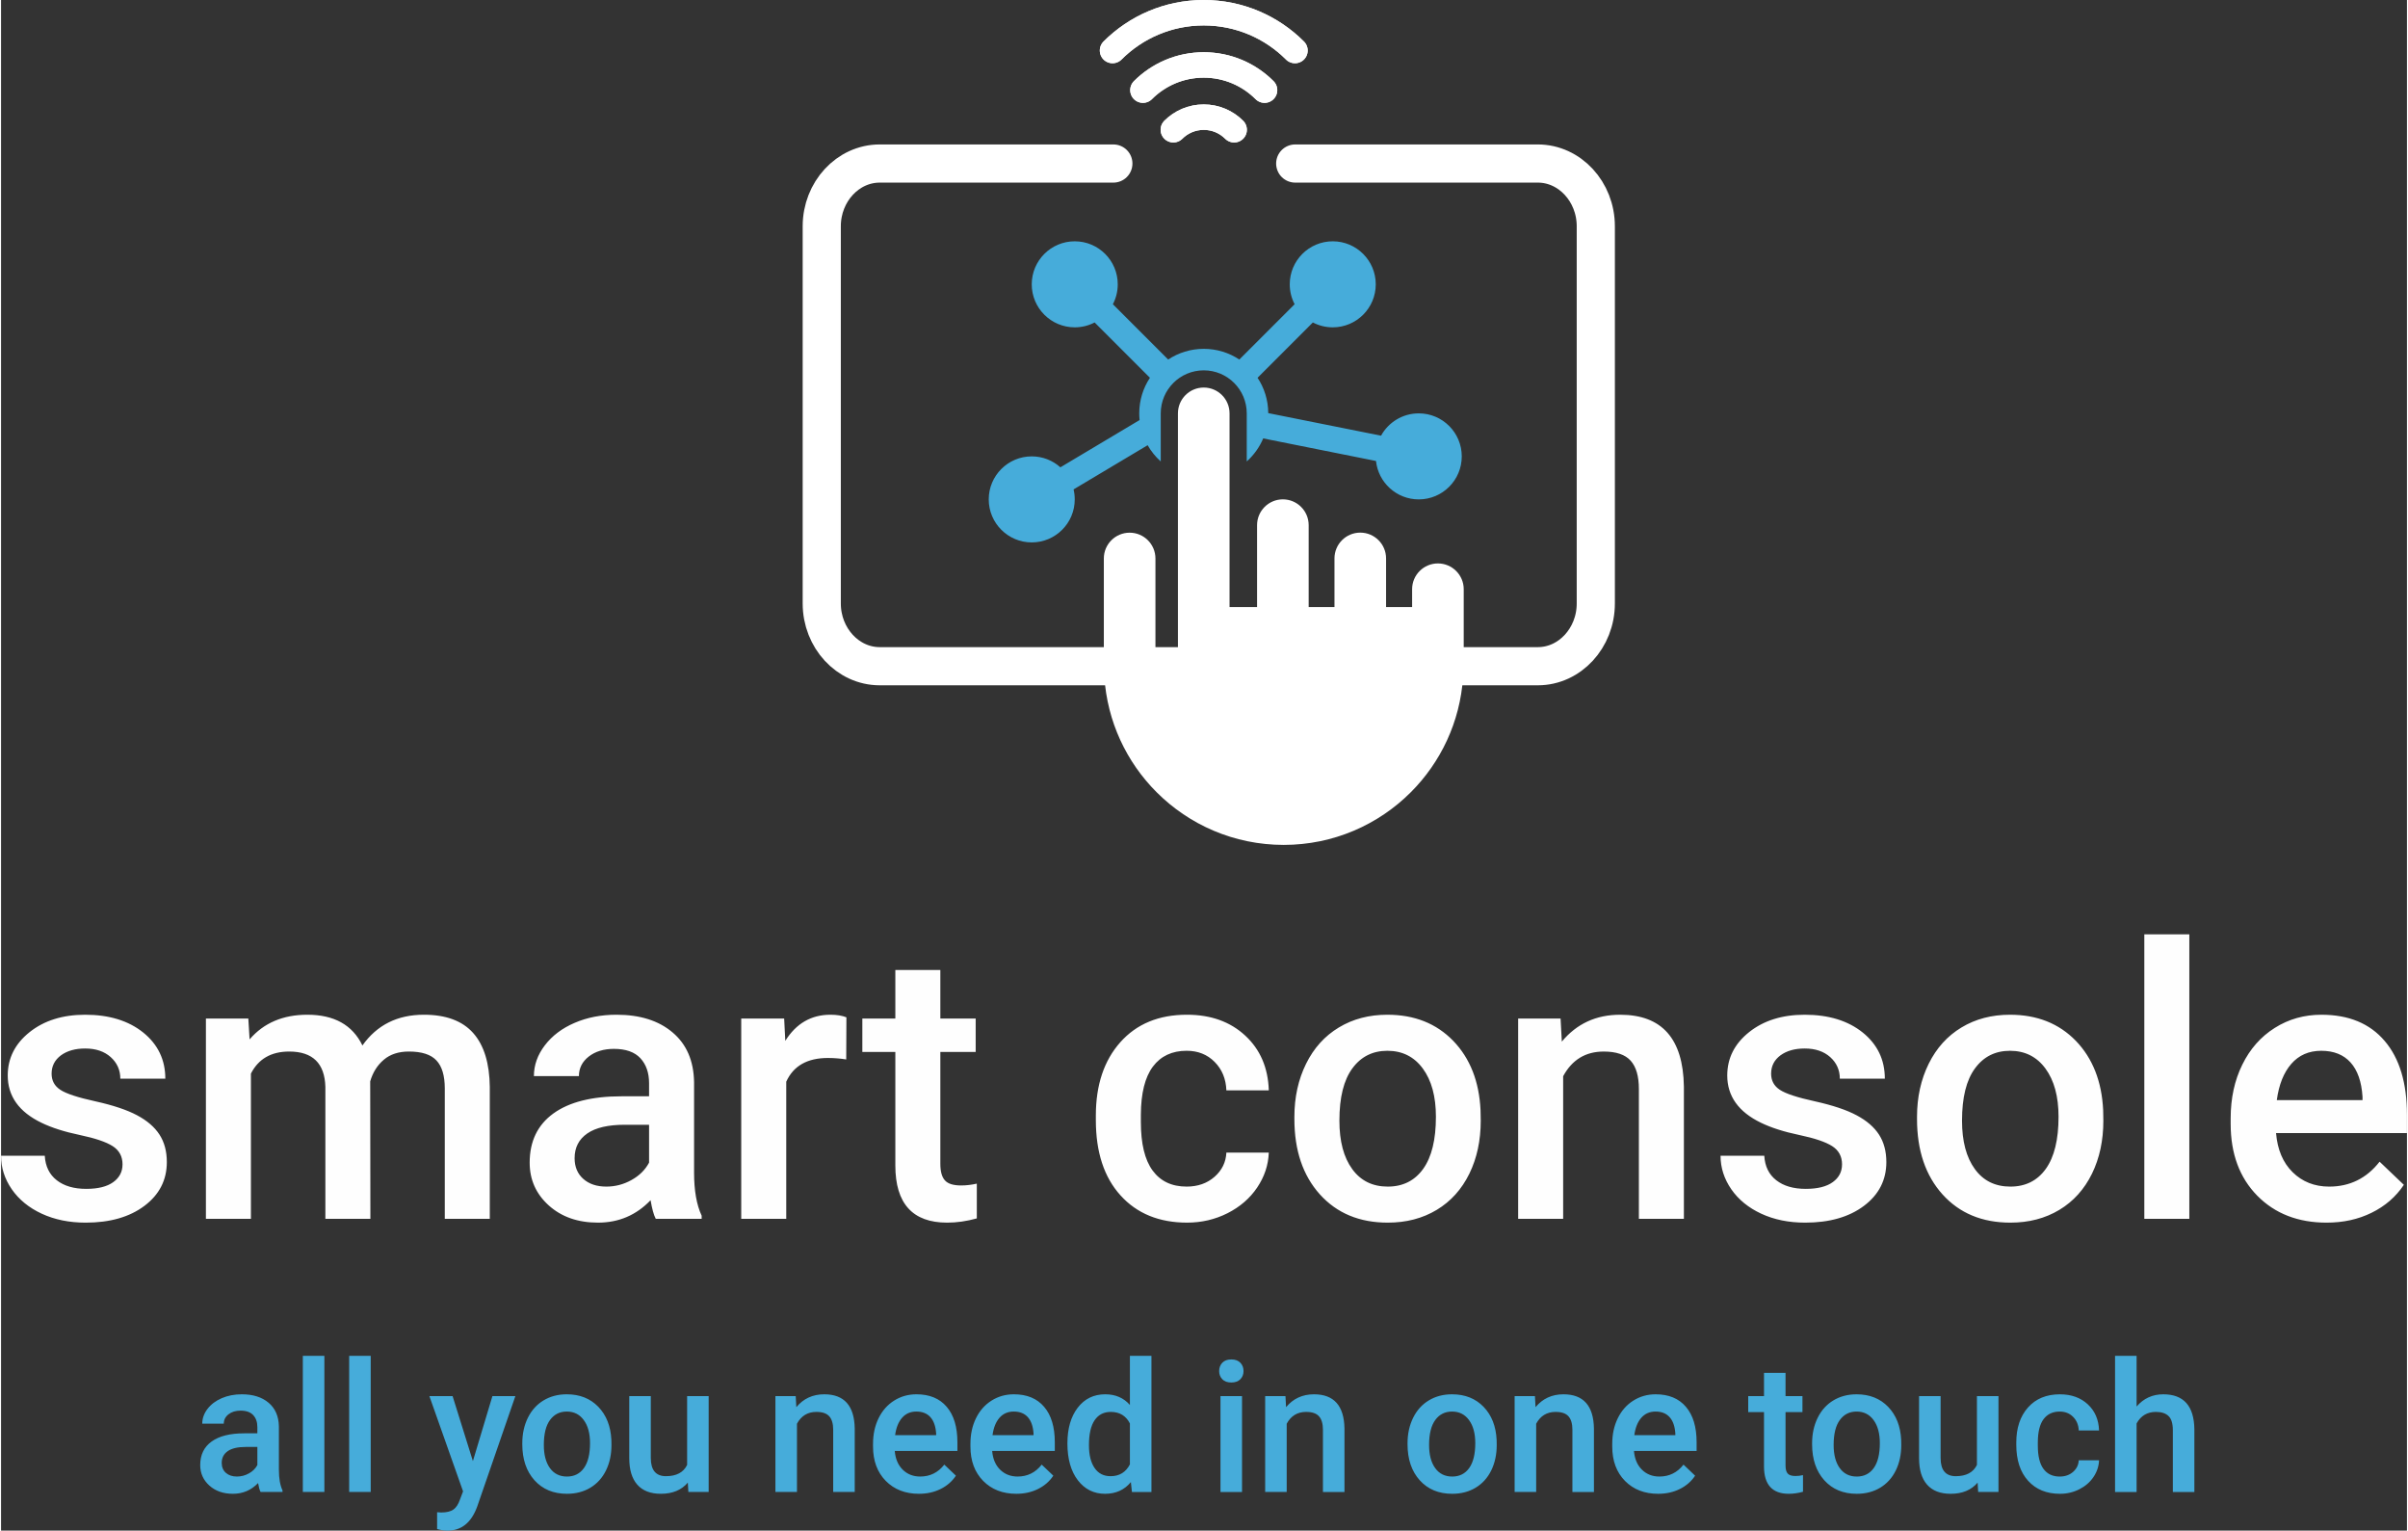 <?xml version="1.0" encoding="UTF-8"?> <svg xmlns="http://www.w3.org/2000/svg" xmlns:xlink="http://www.w3.org/1999/xlink" xmlns:xodm="http://www.corel.com/coreldraw/odm/2003" xml:space="preserve" width="299px" height="190px" version="1.1" style="shape-rendering:geometricPrecision; text-rendering:geometricPrecision; image-rendering:optimizeQuality; fill-rule:evenodd; clip-rule:evenodd" viewBox="0 0 305.878 194.539"><rect x="0" y="0" width="305.878" height="194.539" fill="#333333" stroke="none"/> <defs> <style type="text/css"> .str1 {stroke:white;stroke-width:4.851;stroke-linecap:round;stroke-linejoin:round;stroke-miterlimit:22.926} .str0 {stroke:white;stroke-width:3.234;stroke-linecap:round;stroke-linejoin:round;stroke-miterlimit:22.926} .fil2 {fill:none} .fil3 {fill:#46ACDA} .fil0 {fill:#FEFEFE;fill-rule:nonzero} .fil1 {fill:#46ACDA;fill-rule:nonzero} .fil4 {fill:white;fill-rule:nonzero} </style> </defs> <g id="Livello_x0020_1">  <path class="fil0" d="M15.446 147.992c0,-1.013 -0.418,-1.792 -1.254,-2.323 -0.844,-0.538 -2.234,-1.004 -4.179,-1.415 -1.953,-0.409 -3.576,-0.924 -4.878,-1.558 -2.853,-1.375 -4.283,-3.384 -4.283,-6.004 0,-2.194 0.924,-4.034 2.78,-5.513 1.849,-1.47 4.203,-2.21 7.064,-2.21 3.038,0 5.505,0.756 7.378,2.259 1.872,1.511 2.812,3.463 2.812,5.866l-5.721 0c0,-1.093 -0.41,-2.009 -1.222,-2.74 -0.82,-0.732 -1.897,-1.093 -3.247,-1.093 -1.262,0 -2.282,0.289 -3.078,0.868 -0.787,0.586 -1.189,1.358 -1.189,2.33 0,0.884 0.369,1.567 1.109,2.05 0.74,0.49 2.226,0.98 4.476,1.47 2.243,0.499 4.002,1.085 5.28,1.768 1.286,0.683 2.234,1.503 2.853,2.459 0.619,0.957 0.932,2.122 0.932,3.488 0,2.29 -0.956,4.147 -2.853,5.569 -1.896,1.423 -4.387,2.13 -7.466,2.13 -2.081,0 -3.945,-0.378 -5.577,-1.133 -1.631,-0.756 -2.901,-1.792 -3.817,-3.11 -0.908,-1.318 -1.366,-2.741 -1.366,-4.26l5.561 0c0.081,1.35 0.587,2.387 1.527,3.118 0.94,0.732 2.194,1.093 3.745,1.093 1.511,0 2.652,-0.289 3.44,-0.859 0.787,-0.571 1.173,-1.319 1.173,-2.25zm135.283 2.82c1.422,0 2.612,-0.418 3.552,-1.246 0.94,-0.827 1.446,-1.856 1.503,-3.077l5.392 0c-0.056,1.591 -0.554,3.07 -1.478,4.444 -0.925,1.374 -2.186,2.459 -3.77,3.263 -1.583,0.795 -3.294,1.197 -5.135,1.197 -3.56,0 -6.389,-1.157 -8.47,-3.464 -2.09,-2.306 -3.134,-5.497 -3.134,-9.563l0 -0.587c0,-3.873 1.037,-6.983 3.11,-9.314 2.073,-2.33 4.894,-3.496 8.47,-3.496 3.03,0 5.505,0.884 7.41,2.652 1.904,1.76 2.909,4.083 2.997,6.96l-5.392 0c-0.057,-1.471 -0.555,-2.668 -1.495,-3.617 -0.932,-0.94 -2.121,-1.414 -3.56,-1.414 -1.856,0 -3.287,0.675 -4.292,2.017 -1.004,1.343 -1.51,3.376 -1.526,6.108l0 0.916c0,2.764 0.498,4.822 1.494,6.18 0.997,1.358 2.435,2.041 4.324,2.041zm-119.291 -21.361l0.161 2.652c1.792,-2.089 4.243,-3.134 7.345,-3.134 3.408,0 5.738,1.302 7,3.906 1.848,-2.604 4.452,-3.906 7.811,-3.906 2.813,0 4.902,0.78 6.276,2.331 1.375,1.551 2.074,3.841 2.106,6.871l0 16.74 -5.722 0 0 -16.579c0,-1.615 -0.354,-2.805 -1.061,-3.552 -0.699,-0.756 -1.872,-1.133 -3.504,-1.133 -1.302,0 -2.37,0.345 -3.19,1.044 -0.828,0.7 -1.398,1.616 -1.728,2.749l0.024 17.471 -5.722 0 0 -16.764c-0.08,-2.997 -1.615,-4.5 -4.596,-4.5 -2.291,0 -3.914,0.932 -4.87,2.804l0 18.46 -5.722 0 0 -25.46 5.392 0zm51.802 25.46c-0.257,-0.483 -0.474,-1.27 -0.659,-2.371 -1.824,1.905 -4.05,2.853 -6.686,2.853 -2.564,0 -4.645,-0.732 -6.268,-2.194 -1.616,-1.463 -2.419,-3.271 -2.419,-5.425 0,-2.716 1.004,-4.805 3.021,-6.26 2.017,-1.454 4.902,-2.178 8.655,-2.178l3.504 0 0 -1.671c0,-1.318 -0.37,-2.371 -1.101,-3.167 -0.739,-0.795 -1.864,-1.189 -3.367,-1.189 -1.302,0 -2.371,0.329 -3.207,0.981 -0.827,0.651 -1.245,1.478 -1.245,2.483l-5.722 0c0,-1.398 0.466,-2.701 1.39,-3.914 0.924,-1.213 2.186,-2.17 3.777,-2.853 1.591,-0.691 3.376,-1.037 5.336,-1.037 2.982,0 5.361,0.748 7.129,2.251 1.775,1.494 2.684,3.6 2.732,6.316l0 11.492c0,2.29 0.321,4.115 0.964,5.481l0 0.402 -5.834 0zm-6.292 -4.099c1.133,0 2.193,-0.273 3.19,-0.828 0.997,-0.546 1.752,-1.286 2.25,-2.217l0 -4.814 -3.086 0c-2.113,0 -3.705,0.369 -4.773,1.109 -1.069,0.739 -1.608,1.784 -1.608,3.142 0,1.101 0.37,1.977 1.101,2.628 0.732,0.651 1.704,0.98 2.926,0.98zm30.505 -16.161c-0.755,-0.12 -1.535,-0.185 -2.33,-0.185 -2.62,0 -4.388,1.005 -5.296,3.014l0 17.431 -5.722 0 0 -25.46 5.457 0 0.144 2.838c1.383,-2.211 3.295,-3.32 5.746,-3.32 0.812,0 1.487,0.113 2.025,0.33l-0.024 5.352zm11.966 -11.371l0 6.171 4.493 0 0 4.244 -4.493 0 0 14.216c0,0.973 0.193,1.68 0.579,2.106 0.378,0.434 1.069,0.65 2.057,0.65 0.659,0 1.326,-0.08 2.001,-0.232l0 4.419c-1.302,0.362 -2.555,0.539 -3.768,0.539 -4.396,0 -6.59,-2.427 -6.59,-7.273l0 -14.425 -4.196 0 0 -4.244 4.196 0 0 -6.171 5.721 0zm45.012 18.668c0,-2.499 0.498,-4.749 1.486,-6.75 0.989,-2.001 2.379,-3.536 4.171,-4.613 1.784,-1.077 3.842,-1.616 6.164,-1.616 3.44,0 6.228,1.109 8.374,3.32 2.138,2.217 3.295,5.151 3.471,8.807l0.025 1.342c0,2.516 -0.482,4.758 -1.447,6.735 -0.972,1.977 -2.347,3.512 -4.146,4.596 -1.801,1.085 -3.874,1.624 -6.229,1.624 -3.592,0 -6.469,-1.197 -8.631,-3.593 -2.153,-2.394 -3.238,-5.584 -3.238,-9.571l0 -0.281zm5.722 0.482c0,2.62 0.546,4.669 1.631,6.156 1.077,1.487 2.588,2.226 4.516,2.226 1.929,0 3.432,-0.755 4.508,-2.258 1.078,-1.511 1.616,-3.713 1.616,-6.622 0,-2.572 -0.554,-4.613 -1.664,-6.124 -1.101,-1.502 -2.603,-2.258 -4.508,-2.258 -1.864,0 -3.351,0.74 -4.444,2.226 -1.101,1.487 -1.655,3.697 -1.655,6.654zm28.119 -12.979l0.16 2.934c1.889,-2.274 4.356,-3.416 7.418,-3.416 5.304,0 8.004,3.038 8.1,9.114l0 16.828 -5.722 0 0 -16.507c0,-1.615 -0.345,-2.813 -1.044,-3.592 -0.7,-0.779 -1.84,-1.165 -3.423,-1.165 -2.315,0 -4.027,1.044 -5.16,3.134l0 18.13 -5.722 0 0 -25.46 5.393 0zm35.785 18.541c0,-1.013 -0.418,-1.792 -1.254,-2.323 -0.843,-0.538 -2.233,-1.004 -4.178,-1.415 -1.953,-0.409 -3.577,-0.924 -4.878,-1.558 -2.853,-1.375 -4.284,-3.384 -4.284,-6.004 0,-2.194 0.925,-4.034 2.781,-5.513 1.848,-1.47 4.203,-2.21 7.064,-2.21 3.038,0 5.505,0.756 7.377,2.259 1.872,1.511 2.813,3.463 2.813,5.866l-5.722 0c0,-1.093 -0.41,-2.009 -1.221,-2.74 -0.82,-0.732 -1.897,-1.093 -3.247,-1.093 -1.262,0 -2.282,0.289 -3.078,0.868 -0.788,0.586 -1.189,1.358 -1.189,2.33 0,0.884 0.369,1.567 1.108,2.05 0.74,0.49 2.226,0.98 4.477,1.47 2.242,0.499 4.002,1.085 5.279,1.768 1.287,0.683 2.235,1.503 2.854,2.459 0.618,0.957 0.932,2.122 0.932,3.488 0,2.29 -0.957,4.147 -2.853,5.569 -1.897,1.423 -4.388,2.13 -7.466,2.13 -2.081,0 -3.946,-0.378 -5.577,-1.133 -1.631,-0.756 -2.901,-1.792 -3.817,-3.11 -0.909,-1.318 -1.366,-2.741 -1.366,-4.26l5.561 0c0.08,1.35 0.586,2.387 1.527,3.118 0.94,0.732 2.193,1.093 3.744,1.093 1.511,0 2.652,-0.289 3.44,-0.859 0.788,-0.571 1.173,-1.319 1.173,-2.25zm9.532 -6.044c0,-2.499 0.498,-4.749 1.486,-6.75 0.989,-2.001 2.379,-3.536 4.171,-4.613 1.784,-1.077 3.842,-1.616 6.164,-1.616 3.439,0 6.228,1.109 8.374,3.32 2.137,2.217 3.295,5.151 3.471,8.807l0.024 1.342c0,2.516 -0.482,4.758 -1.446,6.735 -0.973,1.977 -2.347,3.512 -4.147,4.596 -1.8,1.085 -3.873,1.624 -6.228,1.624 -3.592,0 -6.469,-1.197 -8.631,-3.593 -2.154,-2.394 -3.238,-5.584 -3.238,-9.571l0 -0.281zm5.721 0.482c0,2.62 0.547,4.669 1.632,6.156 1.077,1.487 2.587,2.226 4.516,2.226 1.929,0 3.432,-0.755 4.508,-2.258 1.077,-1.511 1.616,-3.713 1.616,-6.622 0,-2.572 -0.555,-4.613 -1.664,-6.124 -1.101,-1.502 -2.604,-2.258 -4.508,-2.258 -1.865,0 -3.351,0.74 -4.444,2.226 -1.101,1.487 -1.656,3.697 -1.656,6.654zm28.899 12.481l-5.722 0 0 -36.164 5.722 0 0 36.164zm17.455 0.482c-3.624,0 -6.566,-1.141 -8.816,-3.423 -2.25,-2.291 -3.383,-5.329 -3.383,-9.13l0 -0.707c0,-2.539 0.49,-4.814 1.478,-6.815 0.981,-2.001 2.355,-3.56 4.131,-4.677 1.768,-1.117 3.745,-1.672 5.931,-1.672 3.472,0 6.148,1.109 8.036,3.327 1.897,2.219 2.837,5.353 2.837,9.403l0 2.314 -16.643 0c0.177,2.098 0.876,3.754 2.105,4.967 1.238,1.221 2.789,1.832 4.653,1.832 2.62,0 4.758,-1.053 6.406,-3.166l3.085 2.941c-1.02,1.527 -2.386,2.708 -4.09,3.544 -1.704,0.844 -3.609,1.262 -5.73,1.262zm-0.683 -21.843c-1.567,0 -2.837,0.554 -3.801,1.655 -0.965,1.102 -1.584,2.645 -1.849,4.614l10.897 0 0 -0.427c-0.12,-1.92 -0.634,-3.375 -1.526,-4.363 -0.892,-0.989 -2.138,-1.479 -3.721,-1.479z"></path> <path class="fil1" d="M32.996 189.624c-0.124,-0.23 -0.227,-0.608 -0.316,-1.134 -0.873,0.911 -1.938,1.365 -3.199,1.365 -1.227,0 -2.223,-0.35 -3,-1.05 -0.773,-0.7 -1.158,-1.565 -1.158,-2.596 0,-1.3 0.481,-2.3 1.446,-2.996 0.965,-0.696 2.346,-1.042 4.142,-1.042l1.677 0 0 -0.8c0,-0.631 -0.177,-1.135 -0.527,-1.515 -0.354,-0.381 -0.892,-0.57 -1.611,-0.57 -0.623,0 -1.135,0.158 -1.535,0.47 -0.396,0.311 -0.596,0.707 -0.596,1.188l-2.738 0c0,-0.669 0.223,-1.292 0.665,-1.873 0.442,-0.58 1.046,-1.038 1.808,-1.365 0.761,-0.331 1.615,-0.496 2.553,-0.496 1.427,0 2.566,0.358 3.412,1.077 0.849,0.715 1.284,1.723 1.307,3.022l0 5.5c0,1.096 0.154,1.969 0.462,2.623l0 0.192 -2.792 0zm-3.012 -1.961c0.543,0 1.05,-0.131 1.527,-0.397 0.477,-0.261 0.838,-0.615 1.077,-1.061l0 -2.304 -1.477 0c-1.011,0 -1.773,0.177 -2.284,0.531 -0.512,0.354 -0.77,0.854 -0.77,1.504 0,0.527 0.177,0.946 0.528,1.258 0.349,0.311 0.814,0.469 1.399,0.469zm11.123 1.961l-2.739 0 0 -17.306 2.739 0 0 17.306zm5.892 0l-2.739 0 0 -17.306 2.739 0 0 17.306zm12.991 -3.923l2.48 -8.26 2.919 0 -4.846 14.025c-0.745,2.05 -2.007,3.073 -3.788,3.073 -0.396,0 -0.834,-0.069 -1.315,-0.204l0 -2.138 0.515 0.035c0.693,0 1.212,-0.127 1.562,-0.377 0.35,-0.25 0.627,-0.673 0.827,-1.266l0.396 -1.042 -4.281 -12.106 2.95 0 2.581 8.26zm6.28 -2.28c0,-1.196 0.238,-2.273 0.711,-3.231 0.473,-0.957 1.139,-1.692 1.996,-2.207 0.854,-0.515 1.839,-0.773 2.95,-0.773 1.646,0 2.981,0.53 4.007,1.588 1.023,1.062 1.577,2.465 1.662,4.215l0.011 0.642c0,1.204 -0.23,2.277 -0.692,3.223 -0.465,0.946 -1.123,1.681 -1.984,2.2 -0.862,0.519 -1.854,0.777 -2.981,0.777 -1.719,0 -3.096,-0.573 -4.13,-1.719 -1.031,-1.146 -1.55,-2.673 -1.55,-4.581l0 -0.134zm2.738 0.231c0,1.253 0.262,2.234 0.781,2.945 0.515,0.712 1.238,1.066 2.161,1.066 0.923,0 1.642,-0.362 2.157,-1.081 0.516,-0.723 0.774,-1.777 0.774,-3.169 0,-1.23 -0.266,-2.208 -0.797,-2.93 -0.526,-0.72 -1.246,-1.081 -2.157,-1.081 -0.892,0 -1.604,0.354 -2.127,1.065 -0.527,0.712 -0.792,1.769 -0.792,3.185zm18.306 4.784c-0.804,0.946 -1.946,1.419 -3.427,1.419 -1.319,0 -2.322,-0.389 -2.999,-1.162 -0.681,-0.773 -1.019,-1.892 -1.019,-3.357l0 -7.895 2.738 0 0 7.856c0,1.546 0.642,2.32 1.923,2.32 1.331,0 2.23,-0.477 2.695,-1.431l0 -8.745 2.739 0 0 12.183 -2.581 0 -0.069 -1.188zm13.718 -10.995l0.077 1.403c0.904,-1.088 2.084,-1.634 3.55,-1.634 2.538,0 3.83,1.453 3.876,4.361l0 8.053 -2.738 0 0 -7.899c0,-0.773 -0.165,-1.346 -0.5,-1.719 -0.334,-0.373 -0.88,-0.558 -1.638,-0.558 -1.108,0 -1.927,0.5 -2.469,1.5l0 8.676 -2.739 0 0 -12.183 2.581 0zm15.668 12.414c-1.735,0 -3.142,-0.546 -4.219,-1.638 -1.077,-1.096 -1.619,-2.55 -1.619,-4.369l0 -0.339c0,-1.215 0.234,-2.304 0.707,-3.261 0.47,-0.958 1.128,-1.704 1.977,-2.238 0.846,-0.535 1.792,-0.8 2.839,-0.8 1.661,0 2.942,0.53 3.845,1.592 0.908,1.061 1.358,2.561 1.358,4.499l0 1.108 -7.965 0c0.085,1.004 0.42,1.796 1.008,2.377 0.592,0.584 1.334,0.877 2.227,0.877 1.253,0 2.276,-0.504 3.065,-1.515l1.476 1.407c-0.488,0.731 -1.142,1.296 -1.957,1.696 -0.816,0.404 -1.727,0.604 -2.742,0.604zm-0.327 -10.453c-0.75,0 -1.358,0.265 -1.819,0.792 -0.461,0.527 -0.757,1.265 -0.884,2.208l5.215 0 0 -0.204c-0.058,-0.919 -0.304,-1.615 -0.732,-2.088 -0.426,-0.473 -1.023,-0.708 -1.78,-0.708zm12.71 10.453c-1.734,0 -3.142,-0.546 -4.219,-1.638 -1.077,-1.096 -1.619,-2.55 -1.619,-4.369l0 -0.339c0,-1.215 0.235,-2.304 0.708,-3.261 0.469,-0.958 1.127,-1.704 1.977,-2.238 0.846,-0.535 1.792,-0.8 2.838,-0.8 1.661,0 2.942,0.53 3.846,1.592 0.907,1.061 1.357,2.561 1.357,4.499l0 1.108 -7.964 0c0.084,1.004 0.419,1.796 1.007,2.377 0.593,0.584 1.335,0.877 2.227,0.877 1.254,0 2.277,-0.504 3.065,-1.515l1.477 1.407c-0.488,0.731 -1.142,1.296 -1.958,1.696 -0.815,0.404 -1.726,0.604 -2.742,0.604zm-0.327 -10.453c-0.75,0 -1.357,0.265 -1.819,0.792 -0.461,0.527 -0.757,1.265 -0.884,2.208l5.215 0 0 -0.204c-0.058,-0.919 -0.304,-1.615 -0.731,-2.088 -0.427,-0.473 -1.023,-0.708 -1.781,-0.708zm6.819 4.042c0,-1.881 0.434,-3.388 1.307,-4.527 0.873,-1.138 2.039,-1.707 3.504,-1.707 1.292,0 2.338,0.45 3.134,1.354l0 -6.246 2.739 0 0 17.306 -2.481 0 -0.135 -1.258c-0.819,0.993 -1.911,1.489 -3.28,1.489 -1.427,0 -2.581,-0.573 -3.465,-1.723 -0.881,-1.15 -1.323,-2.715 -1.323,-4.688zm2.738 0.23c0,1.239 0.238,2.204 0.715,2.9 0.477,0.697 1.154,1.043 2.035,1.043 1.119,0 1.938,-0.5 2.457,-1.5l0 -5.204c-0.504,-0.977 -1.315,-1.465 -2.434,-1.465 -0.888,0 -1.569,0.35 -2.05,1.054 -0.481,0.703 -0.723,1.758 -0.723,3.172zm19.46 5.95l-2.738 0 0 -12.183 2.738 0 0 12.183zm-2.907 -15.368c0,-0.423 0.134,-0.777 0.399,-1.057 0.27,-0.281 0.65,-0.42 1.147,-0.42 0.496,0 0.877,0.139 1.15,0.42 0.269,0.28 0.403,0.634 0.403,1.057 0,0.415 -0.134,0.762 -0.403,1.039 -0.273,0.277 -0.654,0.415 -1.15,0.415 -0.497,0 -0.877,-0.138 -1.147,-0.415 -0.265,-0.277 -0.399,-0.624 -0.399,-1.039zm8.43 3.185l0.076 1.403c0.904,-1.088 2.085,-1.634 3.55,-1.634 2.539,0 3.831,1.453 3.877,4.361l0 8.053 -2.738 0 0 -7.899c0,-0.773 -0.166,-1.346 -0.5,-1.719 -0.335,-0.373 -0.881,-0.558 -1.638,-0.558 -1.108,0 -1.927,0.5 -2.469,1.5l0 8.676 -2.739 0 0 -12.183 2.581 0zm15.521 5.98c0,-1.196 0.239,-2.273 0.712,-3.231 0.473,-0.957 1.138,-1.692 1.996,-2.207 0.854,-0.515 1.838,-0.773 2.95,-0.773 1.646,0 2.98,0.53 4.007,1.588 1.023,1.062 1.577,2.465 1.661,4.215l0.012 0.642c0,1.204 -0.231,2.277 -0.692,3.223 -0.466,0.946 -1.123,1.681 -1.985,2.2 -0.861,0.519 -1.853,0.777 -2.98,0.777 -1.72,0 -3.096,-0.573 -4.131,-1.719 -1.03,-1.146 -1.55,-2.673 -1.55,-4.581l0 -0.134zm2.739 0.231c0,1.253 0.261,2.234 0.781,2.945 0.515,0.712 1.238,1.066 2.161,1.066 0.923,0 1.642,-0.362 2.157,-1.081 0.516,-0.723 0.773,-1.777 0.773,-3.169 0,-1.23 -0.265,-2.208 -0.796,-2.93 -0.527,-0.72 -1.246,-1.081 -2.157,-1.081 -0.893,0 -1.604,0.354 -2.127,1.065 -0.527,0.712 -0.792,1.769 -0.792,3.185zm13.456 -6.211l0.077 1.403c0.904,-1.088 2.084,-1.634 3.55,-1.634 2.538,0 3.83,1.453 3.876,4.361l0 8.053 -2.738 0 0 -7.899c0,-0.773 -0.165,-1.346 -0.5,-1.719 -0.334,-0.373 -0.88,-0.558 -1.638,-0.558 -1.108,0 -1.927,0.5 -2.469,1.5l0 8.676 -2.739 0 0 -12.183 2.581 0zm15.668 12.414c-1.735,0 -3.142,-0.546 -4.219,-1.638 -1.077,-1.096 -1.619,-2.55 -1.619,-4.369l0 -0.339c0,-1.215 0.234,-2.304 0.707,-3.261 0.47,-0.958 1.127,-1.704 1.977,-2.238 0.846,-0.535 1.792,-0.8 2.839,-0.8 1.661,0 2.942,0.53 3.845,1.592 0.908,1.061 1.358,2.561 1.358,4.499l0 1.108 -7.965 0c0.085,1.004 0.42,1.796 1.008,2.377 0.592,0.584 1.334,0.877 2.227,0.877 1.253,0 2.276,-0.504 3.065,-1.515l1.476 1.407c-0.488,0.731 -1.142,1.296 -1.957,1.696 -0.816,0.404 -1.727,0.604 -2.742,0.604zm-0.327 -10.453c-0.75,0 -1.358,0.265 -1.819,0.792 -0.461,0.527 -0.758,1.265 -0.884,2.208l5.214 0 0 -0.204c-0.057,-0.919 -0.303,-1.615 -0.731,-2.088 -0.426,-0.473 -1.023,-0.708 -1.78,-0.708zm16.521 -4.915l0 2.954 2.15 0 0 2.03 -2.15 0 0 6.804c0,0.465 0.093,0.803 0.277,1.007 0.181,0.208 0.512,0.312 0.985,0.312 0.315,0 0.635,-0.039 0.958,-0.112l0 2.115c-0.624,0.173 -1.224,0.258 -1.804,0.258 -2.104,0 -3.154,-1.162 -3.154,-3.481l0 -6.903 -2.007 0 0 -2.03 2.007 0 0 -2.954 2.738 0zm3.377 8.934c0,-1.196 0.238,-2.273 0.711,-3.231 0.473,-0.957 1.139,-1.692 1.996,-2.207 0.854,-0.515 1.839,-0.773 2.95,-0.773 1.646,0 2.981,0.53 4.007,1.588 1.023,1.062 1.577,2.465 1.662,4.215l0.011 0.642c0,1.204 -0.23,2.277 -0.692,3.223 -0.465,0.946 -1.123,1.681 -1.984,2.2 -0.862,0.519 -1.854,0.777 -2.981,0.777 -1.719,0 -3.095,-0.573 -4.13,-1.719 -1.031,-1.146 -1.55,-2.673 -1.55,-4.581l0 -0.134zm2.738 0.231c0,1.253 0.262,2.234 0.781,2.945 0.515,0.712 1.238,1.066 2.161,1.066 0.923,0 1.642,-0.362 2.158,-1.081 0.515,-0.723 0.773,-1.777 0.773,-3.169 0,-1.23 -0.266,-2.208 -0.796,-2.93 -0.527,-0.72 -1.247,-1.081 -2.158,-1.081 -0.892,0 -1.603,0.354 -2.126,1.065 -0.528,0.712 -0.793,1.769 -0.793,3.185zm18.306 4.784c-0.803,0.946 -1.946,1.419 -3.426,1.419 -1.32,0 -2.323,-0.389 -3,-1.162 -0.681,-0.773 -1.019,-1.892 -1.019,-3.357l0 -7.895 2.738 0 0 7.856c0,1.546 0.642,2.32 1.923,2.32 1.331,0 2.23,-0.477 2.696,-1.431l0 -8.745 2.738 0 0 12.183 -2.581 0 -0.069 -1.188zm10.438 -0.773c0.68,0 1.25,-0.2 1.7,-0.596 0.45,-0.396 0.692,-0.889 0.719,-1.474l2.58 0c-0.027,0.762 -0.265,1.47 -0.707,2.128 -0.443,0.657 -1.046,1.176 -1.804,1.561 -0.758,0.381 -1.577,0.573 -2.458,0.573 -1.703,0 -3.057,-0.554 -4.053,-1.658 -1,-1.103 -1.5,-2.63 -1.5,-4.576l0 -0.281c0,-1.854 0.496,-3.342 1.488,-4.457 0.993,-1.116 2.343,-1.673 4.054,-1.673 1.45,0 2.634,0.423 3.546,1.269 0.911,0.842 1.392,1.954 1.434,3.33l-2.58 0c-0.027,-0.704 -0.266,-1.276 -0.716,-1.73 -0.446,-0.45 -1.015,-0.677 -1.703,-0.677 -0.889,0 -1.573,0.323 -2.054,0.965 -0.48,0.643 -0.723,1.615 -0.731,2.923l0 0.439c0,1.322 0.239,2.307 0.716,2.957 0.476,0.65 1.165,0.977 2.069,0.977zm9.772 -8.9c0.892,-1.034 2.023,-1.553 3.392,-1.553 2.596,0 3.915,1.484 3.954,4.45l0 7.964 -2.738 0 0 -7.864c0,-0.843 -0.182,-1.439 -0.547,-1.789 -0.365,-0.35 -0.9,-0.523 -1.604,-0.523 -1.099,0 -1.919,0.488 -2.457,1.465l0 8.711 -2.738 0 0 -17.306 2.738 0 0 6.445z"></path> <path class="fil2 str0" d="M141.309 6.421c2.968,-2.968 7.069,-4.804 11.597,-4.804 4.53,0 8.63,1.836 11.598,4.804"></path> <path class="fil2 str0" d="M160.638 11.456c-1.979,-1.979 -4.712,-3.202 -7.732,-3.202 -3.019,0 -5.752,1.223 -7.731,3.202"></path> <path class="fil2 str0" d="M141.309 6.421c2.968,-2.968 7.069,-4.804 11.597,-4.804 4.53,0 8.63,1.836 11.598,4.804"></path> <path class="fil2 str0" d="M160.638 11.456c-1.979,-1.979 -4.712,-3.202 -7.732,-3.202 -3.019,0 -5.752,1.223 -7.731,3.202"></path> <path class="fil2 str0" d="M156.772 16.491c-0.989,-0.989 -2.356,-1.601 -3.866,-1.601 -1.509,0 -2.876,0.612 -3.865,1.601"></path> <path class="fil2 str1" d="M164.535 20.784l30.849 0c4.051,0 7.366,3.586 7.366,7.97l0 47.948c0,4.384 -3.315,7.971 -7.366,7.971l-83.675 0c-4.052,0 -7.367,-3.587 -7.367,-7.971l0 -47.948c0,-4.384 3.315,-7.97 7.367,-7.97l29.706 0"></path> <path class="fil2 str0" d="M156.772 16.491c-0.989,-0.989 -2.356,-1.601 -3.866,-1.601 -1.509,0 -2.876,0.612 -3.865,1.601"></path> <path class="fil3" d="M180.242 52.537c3.019,0 5.467,2.447 5.467,5.467 0,3.019 -2.448,5.467 -5.467,5.467 -2.822,0 -5.144,-2.138 -5.436,-4.882l-14.34 -2.868c-0.476,1.126 -1.195,2.124 -2.093,2.927l0 -6.111c0,-3.019 -2.448,-5.467 -5.467,-5.467 -3.018,0 -5.467,2.448 -5.467,5.467l0 6.111c-0.661,-0.591 -1.225,-1.288 -1.666,-2.064l-9.416 5.618c0.097,0.407 0.148,0.832 0.148,1.269 0,3.019 -2.447,5.467 -5.467,5.467 -3.019,0 -5.467,-2.448 -5.467,-5.467 0,-3.02 2.448,-5.467 5.467,-5.467 1.4,0 2.676,0.525 3.643,1.39l10.069 -6.007c-0.029,-0.28 -0.044,-0.563 -0.044,-0.85 0,-1.672 0.5,-3.226 1.359,-4.523l-7.031 -7.031c-0.756,0.396 -1.616,0.62 -2.529,0.62 -3.019,0 -5.467,-2.448 -5.467,-5.467 0,-3.02 2.448,-5.467 5.467,-5.467 3.02,0 5.467,2.447 5.467,5.467 0,0.912 -0.223,1.772 -0.619,2.528l7.031 7.031c1.297,-0.858 2.851,-1.359 4.522,-1.359 1.672,0 3.227,0.501 4.523,1.359l7.031 -7.031c-0.395,-0.756 -0.619,-1.616 -0.619,-2.528 0,-3.02 2.447,-5.467 5.467,-5.467 3.019,0 5.467,2.447 5.467,5.467 0,3.019 -2.448,5.467 -5.467,5.467 -0.913,0 -1.773,-0.224 -2.529,-0.62l-7.031 7.031c0.853,1.289 1.352,2.831 1.359,4.491l14.342 2.868c0.929,-1.691 2.727,-2.836 4.793,-2.836z"></path> <path class="fil4" d="M179.233 100.69c-4.136,4.136 -9.849,6.694 -16.158,6.694 -6.31,0 -12.024,-2.558 -16.159,-6.694 -3.817,-3.817 -6.29,-8.978 -6.648,-14.712 -0.041,-0.206 -0.063,-0.42 -0.063,-0.639l0 -14.356c0,-1.811 1.469,-3.28 3.281,-3.28 1.812,0 3.28,1.469 3.28,3.28l0 12.729 2.86 0 0 -31.175c0,-1.812 1.469,-3.281 3.28,-3.281 1.812,0 3.281,1.469 3.281,3.281l0 24.623 3.499 0 0 -10.413c0,-1.811 1.469,-3.28 3.28,-3.28 1.812,0 3.28,1.469 3.28,3.28l0 10.413 3.281 0 0 -6.185c0,-1.811 1.468,-3.28 3.28,-3.28 1.811,0 3.28,1.469 3.28,3.28l0 6.185 3.311 0 0 -2.27c0,-1.811 1.469,-3.28 3.28,-3.28 1.812,0 3.281,1.469 3.281,3.28l0 10.449c0,0.257 -0.03,0.506 -0.085,0.746 -0.382,5.691 -2.848,10.812 -6.641,14.605z"></path> </g> </svg> 